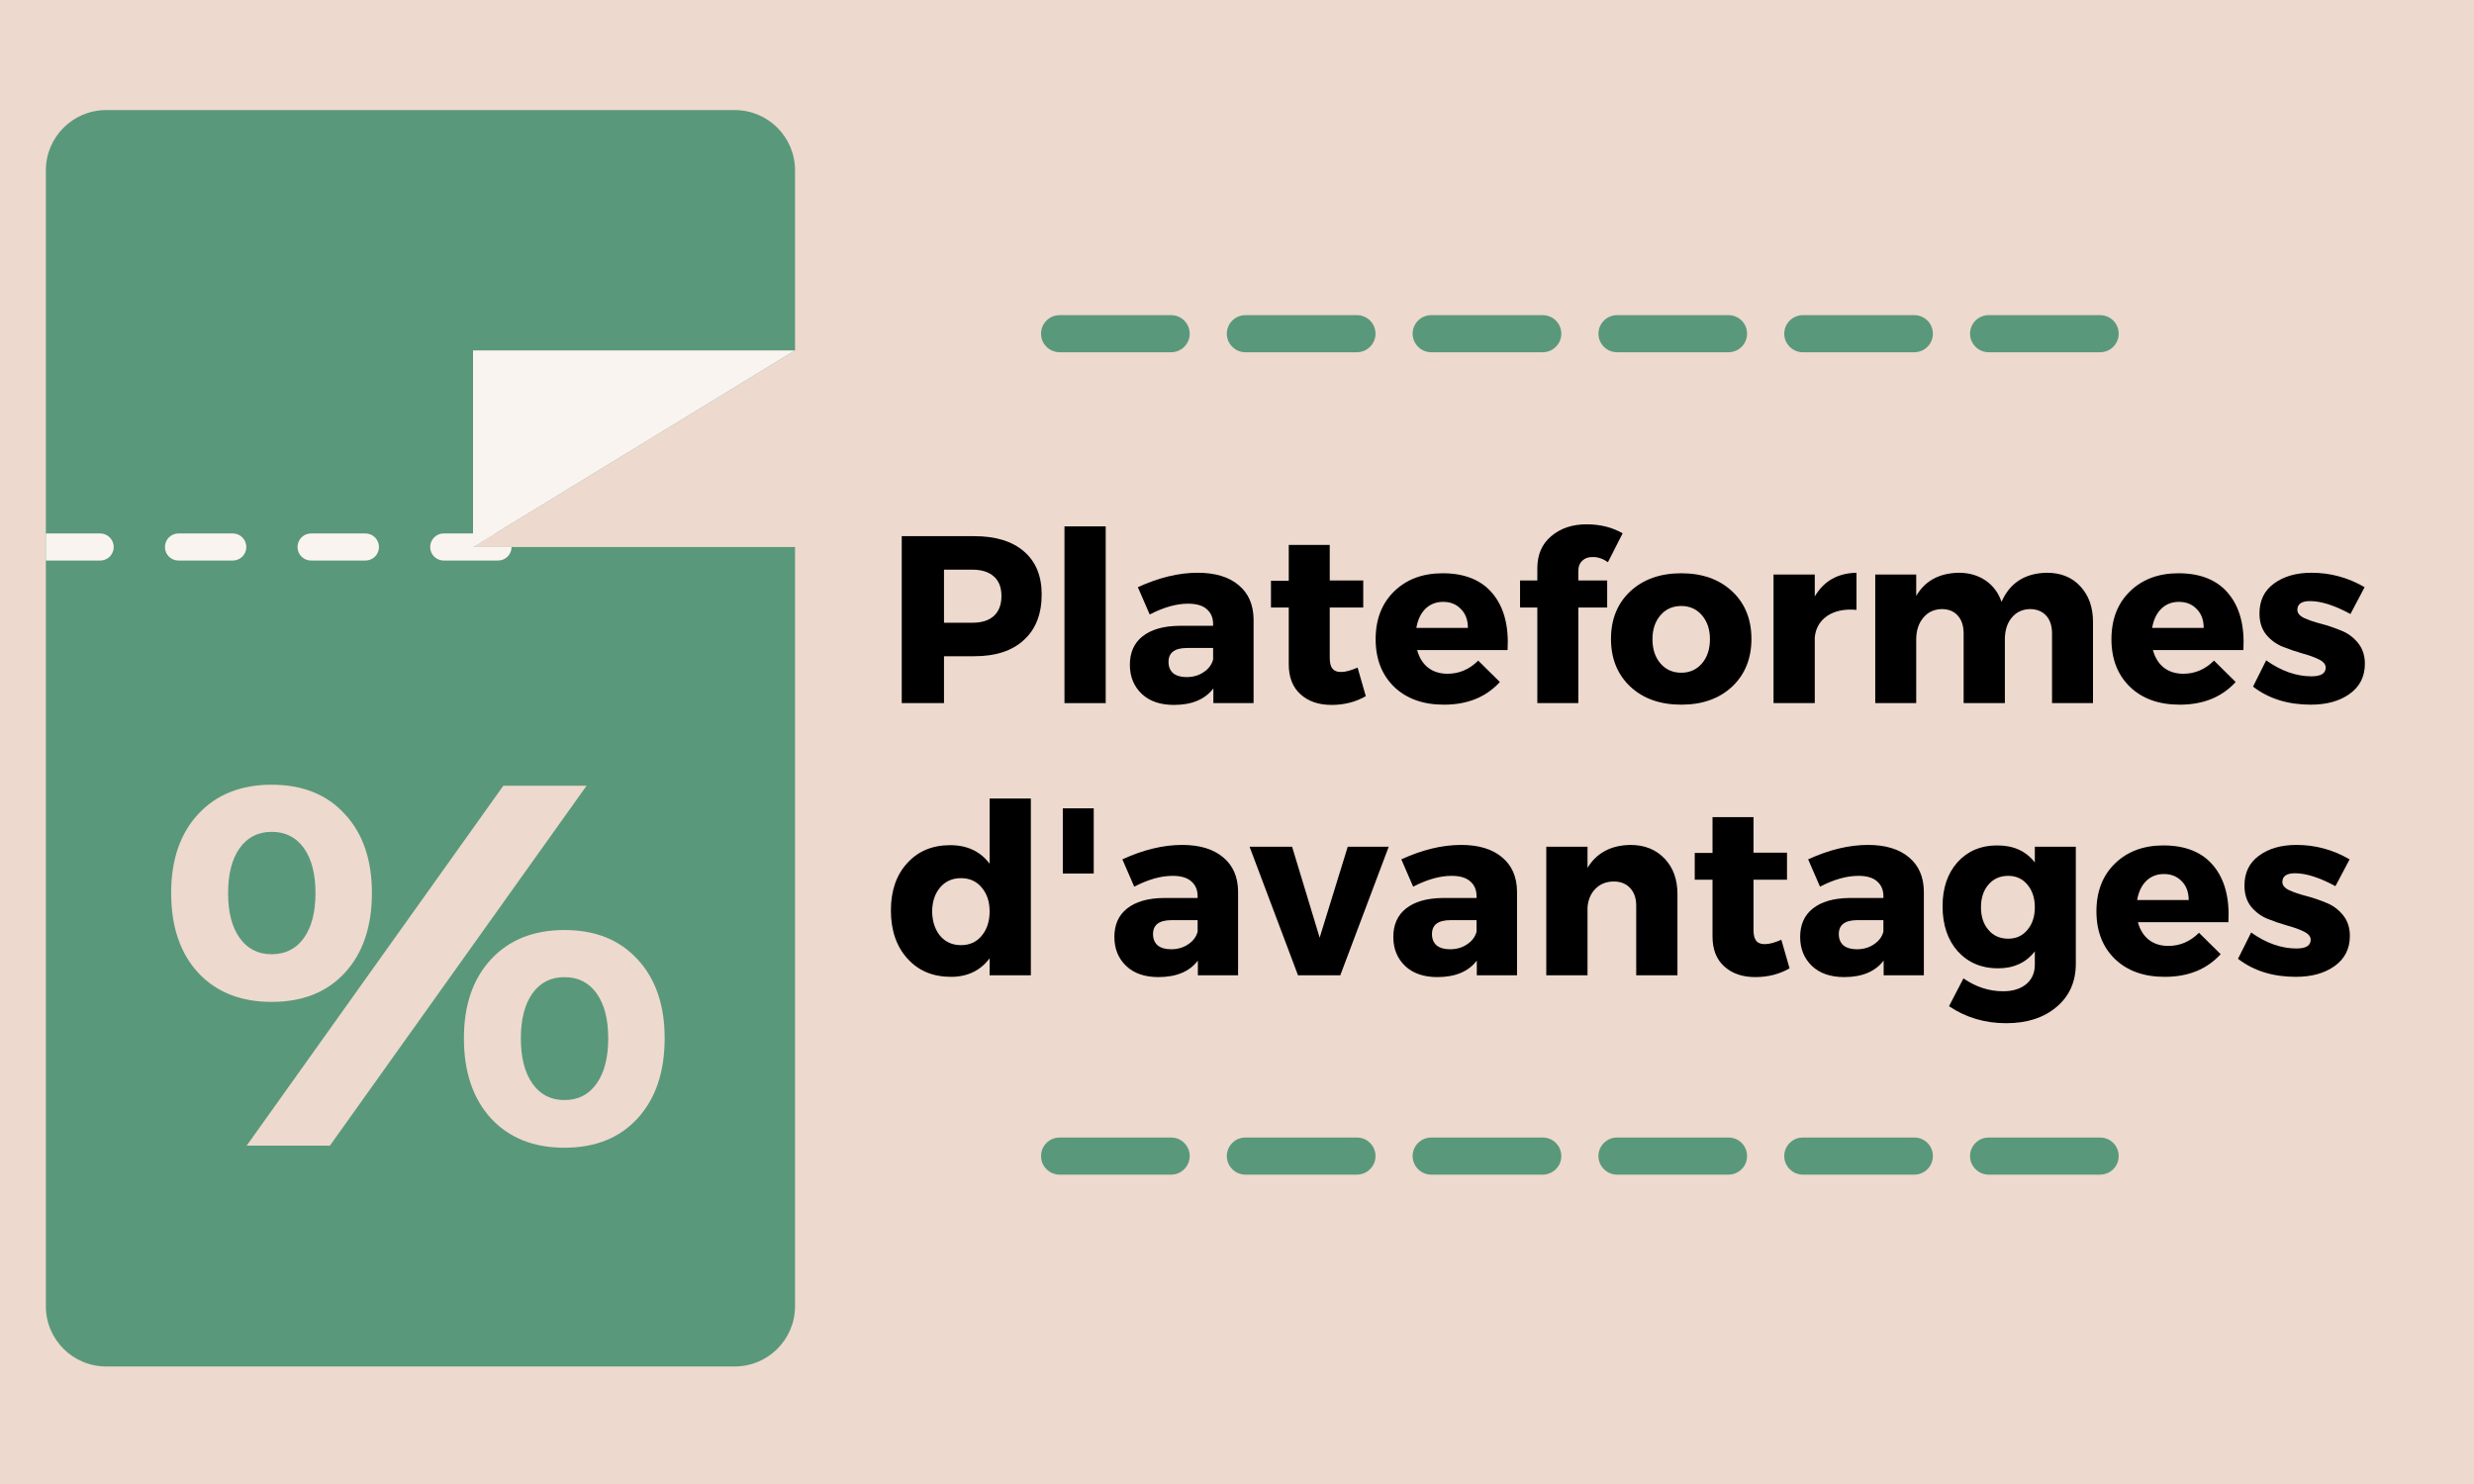 <?xml version="1.0" encoding="UTF-8"?>
<svg xmlns="http://www.w3.org/2000/svg" xmlns:xlink="http://www.w3.org/1999/xlink" width="150pt" height="90pt" viewBox="0 0 150 90" version="1.2">
<defs>
<g>
<symbol overflow="visible" id="glyph0-0">
<path style="stroke:none;" d="M 0 0 L 0 -10.125 L 7.234 -10.125 L 7.234 0 Z M 3.609 -5.703 L 6.078 -9.391 L 1.156 -9.391 Z M 4.047 -5.062 L 6.5 -1.375 L 6.5 -8.75 Z M 1.156 -0.719 L 6.078 -0.719 L 3.609 -4.406 Z M 0.719 -8.75 L 0.719 -1.375 L 3.188 -5.062 Z M 0.719 -8.75 "/>
</symbol>
<symbol overflow="visible" id="glyph0-1">
<path style="stroke:none;" d="M 1.016 -10.125 L 5.422 -10.125 C 6.711 -10.125 7.711 -9.816 8.422 -9.203 C 9.141 -8.586 9.5 -7.719 9.5 -6.594 C 9.5 -5.406 9.141 -4.484 8.422 -3.828 C 7.711 -3.172 6.711 -2.844 5.422 -2.844 L 3.578 -2.844 L 3.578 0 L 1.016 0 Z M 3.578 -8.094 L 3.578 -4.875 L 5.297 -4.875 C 5.859 -4.875 6.289 -5.008 6.594 -5.281 C 6.906 -5.562 7.062 -5.969 7.062 -6.5 C 7.062 -7.02 6.906 -7.414 6.594 -7.688 C 6.289 -7.957 5.859 -8.094 5.297 -8.094 Z M 3.578 -8.094 "/>
</symbol>
<symbol overflow="visible" id="glyph0-2">
<path style="stroke:none;" d="M 3.562 0 L 1.062 0 L 1.062 -10.719 L 3.562 -10.719 Z M 3.562 0 "/>
</symbol>
<symbol overflow="visible" id="glyph0-3">
<path style="stroke:none;" d="M 4.5 -7.906 C 5.562 -7.906 6.391 -7.656 6.984 -7.156 C 7.578 -6.664 7.879 -5.977 7.891 -5.094 L 7.891 0 L 5.453 0 L 5.453 -0.891 C 4.941 -0.223 4.145 0.109 3.062 0.109 C 2.238 0.109 1.586 -0.113 1.109 -0.562 C 0.629 -1.02 0.391 -1.609 0.391 -2.328 C 0.391 -3.066 0.645 -3.641 1.156 -4.047 C 1.676 -4.461 2.414 -4.676 3.375 -4.688 L 5.438 -4.688 L 5.438 -4.797 C 5.438 -5.18 5.305 -5.484 5.047 -5.703 C 4.797 -5.922 4.422 -6.031 3.922 -6.031 C 3.211 -6.031 2.438 -5.812 1.594 -5.375 L 0.875 -7.031 C 2.145 -7.613 3.352 -7.906 4.5 -7.906 Z M 3.828 -1.578 C 4.223 -1.578 4.566 -1.676 4.859 -1.875 C 5.16 -2.07 5.352 -2.328 5.438 -2.641 L 5.438 -3.344 L 3.859 -3.344 C 3.109 -3.344 2.734 -3.062 2.734 -2.5 C 2.734 -2.207 2.828 -1.977 3.016 -1.812 C 3.211 -1.656 3.484 -1.578 3.828 -1.578 Z M 3.828 -1.578 "/>
</symbol>
<symbol overflow="visible" id="glyph0-4">
<path style="stroke:none;" d="M 5.531 -2.156 L 6.031 -0.422 C 5.414 -0.066 4.723 0.109 3.953 0.109 C 3.18 0.109 2.555 -0.102 2.078 -0.531 C 1.598 -0.957 1.359 -1.566 1.359 -2.359 L 1.359 -5.797 L 0.281 -5.797 L 0.281 -7.422 L 1.359 -7.422 L 1.359 -9.594 L 3.844 -9.594 L 3.844 -7.438 L 5.875 -7.438 L 5.875 -5.797 L 3.844 -5.797 L 3.844 -2.75 C 3.844 -2.445 3.898 -2.223 4.016 -2.078 C 4.141 -1.941 4.32 -1.879 4.562 -1.891 C 4.801 -1.891 5.125 -1.977 5.531 -2.156 Z M 5.531 -2.156 "/>
</symbol>
<symbol overflow="visible" id="glyph0-5">
<path style="stroke:none;" d="M 4.406 -7.875 C 5.758 -7.875 6.773 -7.457 7.453 -6.625 C 8.129 -5.801 8.426 -4.664 8.344 -3.219 L 2.859 -3.219 C 2.984 -2.758 3.203 -2.406 3.516 -2.156 C 3.836 -1.906 4.234 -1.781 4.703 -1.781 C 5.41 -1.781 6.031 -2.047 6.562 -2.578 L 7.875 -1.281 C 7.039 -0.363 5.91 0.094 4.484 0.094 C 3.223 0.094 2.219 -0.266 1.469 -0.984 C 0.719 -1.711 0.344 -2.676 0.344 -3.875 C 0.344 -5.082 0.719 -6.051 1.469 -6.781 C 2.219 -7.508 3.195 -7.875 4.406 -7.875 Z M 2.812 -4.562 L 5.938 -4.562 C 5.938 -5.039 5.797 -5.422 5.516 -5.703 C 5.242 -5.992 4.883 -6.141 4.438 -6.141 C 4.008 -6.141 3.648 -6 3.359 -5.719 C 3.078 -5.438 2.895 -5.051 2.812 -4.562 Z M 2.812 -4.562 "/>
</symbol>
<symbol overflow="visible" id="glyph0-6">
<path style="stroke:none;" d="M 4.828 -8.859 C 4.566 -8.867 4.352 -8.797 4.188 -8.641 C 4.02 -8.492 3.938 -8.281 3.938 -8 L 3.938 -7.438 L 5.688 -7.438 L 5.688 -5.797 L 3.938 -5.797 L 3.938 0 L 1.453 0 L 1.453 -5.797 L 0.406 -5.797 L 0.406 -7.438 L 1.453 -7.438 L 1.453 -8.172 C 1.453 -9.004 1.734 -9.656 2.297 -10.125 C 2.859 -10.602 3.57 -10.844 4.438 -10.844 C 5.27 -10.844 6 -10.66 6.625 -10.297 L 5.734 -8.547 C 5.441 -8.754 5.141 -8.859 4.828 -8.859 Z M 4.828 -8.859 "/>
</symbol>
<symbol overflow="visible" id="glyph0-7">
<path style="stroke:none;" d="M 4.609 -7.875 C 5.879 -7.875 6.906 -7.508 7.688 -6.781 C 8.469 -6.051 8.859 -5.086 8.859 -3.891 C 8.859 -2.703 8.469 -1.738 7.688 -1 C 6.906 -0.27 5.879 0.094 4.609 0.094 C 3.328 0.094 2.297 -0.27 1.516 -1 C 0.734 -1.738 0.344 -2.703 0.344 -3.891 C 0.344 -5.086 0.734 -6.051 1.516 -6.781 C 2.297 -7.508 3.328 -7.875 4.609 -7.875 Z M 4.609 -5.891 C 4.086 -5.891 3.664 -5.703 3.344 -5.328 C 3.02 -4.953 2.859 -4.469 2.859 -3.875 C 2.859 -3.27 3.02 -2.781 3.344 -2.406 C 3.664 -2.031 4.086 -1.844 4.609 -1.844 C 5.117 -1.844 5.535 -2.031 5.859 -2.406 C 6.18 -2.781 6.344 -3.27 6.344 -3.875 C 6.344 -4.469 6.18 -4.953 5.859 -5.328 C 5.535 -5.703 5.117 -5.891 4.609 -5.891 Z M 4.609 -5.891 "/>
</symbol>
<symbol overflow="visible" id="glyph0-8">
<path style="stroke:none;" d="M 3.5 -7.797 L 3.5 -6.469 C 4.051 -7.406 4.895 -7.883 6.031 -7.906 L 6.031 -5.656 C 5.312 -5.719 4.723 -5.598 4.266 -5.297 C 3.816 -4.992 3.562 -4.562 3.5 -4 L 3.5 0 L 1 0 L 1 -7.797 Z M 3.5 -7.797 "/>
</symbol>
<symbol overflow="visible" id="glyph0-9">
<path style="stroke:none;" d="M 11.406 -7.906 C 12.258 -7.906 12.938 -7.629 13.438 -7.078 C 13.945 -6.535 14.203 -5.816 14.203 -4.922 L 14.203 0 L 11.719 0 L 11.719 -4.219 C 11.719 -4.688 11.598 -5.051 11.359 -5.312 C 11.117 -5.57 10.789 -5.703 10.375 -5.703 C 9.914 -5.691 9.547 -5.516 9.266 -5.172 C 8.992 -4.836 8.859 -4.398 8.859 -3.859 L 8.859 0 L 6.359 0 L 6.359 -4.219 C 6.359 -4.688 6.238 -5.051 6 -5.312 C 5.77 -5.57 5.445 -5.703 5.031 -5.703 C 4.562 -5.691 4.188 -5.516 3.906 -5.172 C 3.625 -4.828 3.484 -4.391 3.484 -3.859 L 3.484 0 L 1 0 L 1 -7.797 L 3.484 -7.797 L 3.484 -6.5 C 4.016 -7.414 4.875 -7.883 6.062 -7.906 C 6.688 -7.906 7.227 -7.75 7.688 -7.438 C 8.145 -7.125 8.469 -6.691 8.656 -6.141 C 9.164 -7.297 10.082 -7.883 11.406 -7.906 Z M 11.406 -7.906 "/>
</symbol>
<symbol overflow="visible" id="glyph0-10">
<path style="stroke:none;" d="M 3.781 -7.906 C 4.926 -7.906 6 -7.613 7 -7.031 L 6.141 -5.406 C 5.18 -5.926 4.363 -6.188 3.688 -6.188 C 3.176 -6.188 2.922 -6.008 2.922 -5.656 C 2.922 -5.457 3.062 -5.289 3.344 -5.156 C 3.625 -5.031 3.961 -4.914 4.359 -4.812 C 4.766 -4.707 5.164 -4.57 5.562 -4.406 C 5.969 -4.25 6.312 -4 6.594 -3.656 C 6.875 -3.312 7.016 -2.891 7.016 -2.391 C 7.016 -1.609 6.707 -1 6.094 -0.562 C 5.488 -0.125 4.703 0.094 3.734 0.094 C 2.348 0.094 1.18 -0.27 0.234 -1 L 1.031 -2.594 C 1.945 -1.945 2.863 -1.625 3.781 -1.625 C 4.352 -1.625 4.641 -1.801 4.641 -2.156 C 4.641 -2.352 4.5 -2.52 4.219 -2.656 C 3.945 -2.789 3.613 -2.91 3.219 -3.016 C 2.82 -3.129 2.426 -3.266 2.031 -3.422 C 1.645 -3.578 1.312 -3.82 1.031 -4.156 C 0.758 -4.5 0.625 -4.926 0.625 -5.438 C 0.625 -6.219 0.914 -6.82 1.5 -7.25 C 2.094 -7.688 2.852 -7.906 3.781 -7.906 Z M 3.781 -7.906 "/>
</symbol>
<symbol overflow="visible" id="glyph0-11">
<path style="stroke:none;" d="M 8.844 -10.719 L 8.844 0 L 6.344 0 L 6.344 -1.031 C 5.781 -0.281 5 0.094 4 0.094 C 2.906 0.094 2.023 -0.273 1.359 -1.016 C 0.691 -1.754 0.359 -2.727 0.359 -3.938 C 0.359 -5.125 0.688 -6.078 1.344 -6.797 C 2 -7.523 2.867 -7.891 3.953 -7.891 C 4.984 -7.891 5.781 -7.516 6.344 -6.766 L 6.344 -10.719 Z M 3.344 -2.391 C 3.664 -2.016 4.086 -1.828 4.609 -1.828 C 5.129 -1.828 5.547 -2.016 5.859 -2.391 C 6.18 -2.773 6.344 -3.27 6.344 -3.875 C 6.344 -4.469 6.18 -4.953 5.859 -5.328 C 5.547 -5.703 5.129 -5.891 4.609 -5.891 C 4.086 -5.891 3.664 -5.703 3.344 -5.328 C 3.031 -4.961 2.867 -4.477 2.859 -3.875 C 2.867 -3.27 3.031 -2.773 3.344 -2.391 Z M 3.344 -2.391 "/>
</symbol>
<symbol overflow="visible" id="glyph0-12">
<path style="stroke:none;" d="M 2.75 -6.172 L 0.875 -6.172 L 0.875 -10.125 L 2.75 -10.125 Z M 2.75 -6.172 "/>
</symbol>
<symbol overflow="visible" id="glyph0-13">
<path style="stroke:none;" d="M 5.422 0 L 2.859 0 L -0.078 -7.797 L 2.5 -7.797 L 4.172 -2.281 L 5.875 -7.797 L 8.359 -7.797 Z M 5.422 0 "/>
</symbol>
<symbol overflow="visible" id="glyph0-14">
<path style="stroke:none;" d="M 6.094 -7.906 C 6.957 -7.906 7.648 -7.629 8.172 -7.078 C 8.691 -6.535 8.953 -5.816 8.953 -4.922 L 8.953 0 L 6.453 0 L 6.453 -4.219 C 6.453 -4.676 6.328 -5.035 6.078 -5.297 C 5.836 -5.555 5.508 -5.688 5.094 -5.688 C 4.645 -5.688 4.273 -5.539 3.984 -5.25 C 3.703 -4.969 3.539 -4.594 3.5 -4.125 L 3.5 0 L 1 0 L 1 -7.797 L 3.5 -7.797 L 3.5 -6.516 C 4.051 -7.422 4.914 -7.883 6.094 -7.906 Z M 6.094 -7.906 "/>
</symbol>
<symbol overflow="visible" id="glyph0-15">
<path style="stroke:none;" d="M 8.438 -7.797 L 8.438 -0.703 C 8.438 0.391 8.047 1.266 7.266 1.922 C 6.492 2.578 5.477 2.906 4.219 2.906 C 2.926 2.906 1.77 2.562 0.75 1.875 L 1.625 0.188 C 2.375 0.707 3.176 0.969 4.031 0.969 C 4.625 0.969 5.094 0.82 5.438 0.531 C 5.781 0.238 5.953 -0.148 5.953 -0.641 L 5.953 -1.453 C 5.422 -0.766 4.676 -0.422 3.719 -0.422 C 2.719 -0.422 1.906 -0.766 1.281 -1.453 C 0.664 -2.148 0.359 -3.062 0.359 -4.188 C 0.359 -5.289 0.66 -6.18 1.266 -6.859 C 1.879 -7.535 2.676 -7.875 3.656 -7.875 C 4.645 -7.883 5.41 -7.539 5.953 -6.844 L 5.953 -7.797 Z M 4.344 -2.219 C 4.82 -2.219 5.207 -2.395 5.5 -2.75 C 5.801 -3.102 5.953 -3.562 5.953 -4.125 C 5.953 -4.688 5.801 -5.145 5.5 -5.5 C 5.207 -5.852 4.82 -6.031 4.344 -6.031 C 3.844 -6.031 3.441 -5.852 3.141 -5.5 C 2.836 -5.145 2.688 -4.688 2.688 -4.125 C 2.688 -3.562 2.836 -3.102 3.141 -2.75 C 3.441 -2.395 3.844 -2.219 4.344 -2.219 Z M 4.344 -2.219 "/>
</symbol>
<symbol overflow="visible" id="glyph1-0">
<path style="stroke:none;" d="M 0 0 L 0 -21.797 L 15.562 -21.797 L 15.562 0 Z M 7.781 -12.297 L 13.078 -20.234 L 2.484 -20.234 Z M 8.719 -10.906 L 14.016 -2.953 L 14.016 -18.844 Z M 2.484 -1.562 L 13.078 -1.562 L 7.781 -9.5 Z M 1.562 -18.844 L 1.562 -2.953 L 6.844 -10.906 Z M 1.562 -18.844 "/>
</symbol>
<symbol overflow="visible" id="glyph1-1">
<path style="stroke:none;" d="M 2.609 -20.109 C 3.711 -21.297 5.195 -21.891 7.062 -21.891 C 8.938 -21.891 10.414 -21.297 11.5 -20.109 C 12.594 -18.93 13.141 -17.336 13.141 -15.328 C 13.141 -13.285 12.594 -11.672 11.5 -10.484 C 10.414 -9.305 8.938 -8.719 7.062 -8.719 C 5.195 -8.719 3.711 -9.305 2.609 -10.484 C 1.516 -11.672 0.969 -13.285 0.969 -15.328 C 0.969 -17.336 1.516 -18.93 2.609 -20.109 Z M 5.547 0 L 21.109 -21.828 L 26.156 -21.828 L 10.594 0 Z M 9.016 -18.047 C 8.547 -18.703 7.895 -19.031 7.062 -19.031 C 6.238 -19.031 5.594 -18.703 5.125 -18.047 C 4.656 -17.391 4.422 -16.477 4.422 -15.312 C 4.422 -14.156 4.656 -13.25 5.125 -12.594 C 5.594 -11.938 6.238 -11.609 7.062 -11.609 C 7.895 -11.609 8.547 -11.938 9.016 -12.594 C 9.484 -13.25 9.719 -14.156 9.719 -15.312 C 9.719 -16.477 9.484 -17.391 9.016 -18.047 Z M 20.359 -11.297 C 21.461 -12.484 22.945 -13.078 24.812 -13.078 C 26.688 -13.078 28.164 -12.484 29.25 -11.297 C 30.344 -10.117 30.891 -8.523 30.891 -6.516 C 30.891 -4.473 30.344 -2.852 29.25 -1.656 C 28.164 -0.469 26.688 0.125 24.812 0.125 C 22.945 0.125 21.461 -0.469 20.359 -1.656 C 19.266 -2.852 18.719 -4.473 18.719 -6.516 C 18.719 -8.523 19.266 -10.117 20.359 -11.297 Z M 26.766 -9.234 C 26.297 -9.891 25.645 -10.219 24.812 -10.219 C 23.988 -10.219 23.344 -9.891 22.875 -9.234 C 22.406 -8.578 22.172 -7.664 22.172 -6.5 C 22.172 -5.344 22.406 -4.43 22.875 -3.766 C 23.344 -3.098 23.988 -2.766 24.812 -2.766 C 25.645 -2.766 26.297 -3.098 26.766 -3.766 C 27.234 -4.43 27.469 -5.344 27.469 -6.5 C 27.469 -7.664 27.234 -8.578 26.766 -9.234 Z M 26.766 -9.234 "/>
</symbol>
</g>
<clipPath id="clip1">
  <path d="M 2.773 6.652 L 48.191 6.652 L 48.191 82.914 L 2.773 82.914 Z M 2.773 6.652 "/>
</clipPath>
<clipPath id="clip2">
  <path d="M 2.773 32 L 7 32 L 7 34 L 2.773 34 Z M 2.773 32 "/>
</clipPath>
<clipPath id="clip3">
  <path d="M 28 21 L 48.191 21 L 48.191 34 L 28 34 Z M 28 21 "/>
</clipPath>
</defs>
<g id="surface1">
<rect x="0" y="0" width="150" height="90" style="fill:rgb(100%,100%,100%);fill-opacity:1;stroke:none;"/>
<rect x="0" y="0" width="150" height="90" style="fill:rgb(100%,100%,100%);fill-opacity:1;stroke:none;"/>
<rect x="0" y="0" width="150" height="90" style="fill:rgb(92.94%,85.1%,80.389%);fill-opacity:1;stroke:none;"/>
<g style="fill:rgb(0%,0%,0%);fill-opacity:1;">
  <use xlink:href="#glyph0-1" x="53.657" y="42.642"/>
</g>
<g style="fill:rgb(0%,0%,0%);fill-opacity:1;">
  <use xlink:href="#glyph0-2" x="63.478" y="42.642"/>
</g>
<g style="fill:rgb(0%,0%,0%);fill-opacity:1;">
  <use xlink:href="#glyph0-3" x="68.114" y="42.642"/>
</g>
<g style="fill:rgb(0%,0%,0%);fill-opacity:1;">
  <use xlink:href="#glyph0-4" x="76.779" y="42.642"/>
</g>
<g style="fill:rgb(0%,0%,0%);fill-opacity:1;">
  <use xlink:href="#glyph0-5" x="83.062" y="42.642"/>
</g>
<g style="fill:rgb(0%,0%,0%);fill-opacity:1;">
  <use xlink:href="#glyph0-6" x="91.756" y="42.642"/>
</g>
<g style="fill:rgb(0%,0%,0%);fill-opacity:1;">
  <use xlink:href="#glyph0-7" x="97.331" y="42.642"/>
</g>
<g style="fill:rgb(0%,0%,0%);fill-opacity:1;">
  <use xlink:href="#glyph0-8" x="106.53" y="42.642"/>
</g>
<g style="fill:rgb(0%,0%,0%);fill-opacity:1;">
  <use xlink:href="#glyph0-9" x="112.697" y="42.642"/>
</g>
<g style="fill:rgb(0%,0%,0%);fill-opacity:1;">
  <use xlink:href="#glyph0-5" x="127.674" y="42.642"/>
</g>
<g style="fill:rgb(0%,0%,0%);fill-opacity:1;">
  <use xlink:href="#glyph0-10" x="136.368" y="42.642"/>
</g>
<g style="fill:rgb(0%,0%,0%);fill-opacity:1;">
  <use xlink:href="#glyph0-11" x="53.657" y="59.148"/>
</g>
<g style="fill:rgb(0%,0%,0%);fill-opacity:1;">
  <use xlink:href="#glyph0-12" x="63.564" y="59.148"/>
</g>
<g style="fill:rgb(0%,0%,0%);fill-opacity:1;">
  <use xlink:href="#glyph0-3" x="67.175" y="59.148"/>
</g>
<g style="fill:rgb(0%,0%,0%);fill-opacity:1;">
  <use xlink:href="#glyph0-13" x="75.84" y="59.148"/>
</g>
<g style="fill:rgb(0%,0%,0%);fill-opacity:1;">
  <use xlink:href="#glyph0-3" x="84.087" y="59.148"/>
</g>
<g style="fill:rgb(0%,0%,0%);fill-opacity:1;">
  <use xlink:href="#glyph0-14" x="92.752" y="59.148"/>
</g>
<g style="fill:rgb(0%,0%,0%);fill-opacity:1;">
  <use xlink:href="#glyph0-4" x="102.472" y="59.148"/>
</g>
<g style="fill:rgb(0%,0%,0%);fill-opacity:1;">
  <use xlink:href="#glyph0-3" x="108.754" y="59.148"/>
</g>
<g style="fill:rgb(0%,0%,0%);fill-opacity:1;">
  <use xlink:href="#glyph0-15" x="117.42" y="59.148"/>
</g>
<g style="fill:rgb(0%,0%,0%);fill-opacity:1;">
  <use xlink:href="#glyph0-5" x="126.764" y="59.148"/>
</g>
<g style="fill:rgb(0%,0%,0%);fill-opacity:1;">
  <use xlink:href="#glyph0-10" x="135.458" y="59.148"/>
</g>
<g clip-path="url(#clip1)" clip-rule="nonzero">
<path style=" stroke:none;fill-rule:nonzero;fill:rgb(35.289%,59.61%,48.239%);fill-opacity:1;" d="M 6.438 6.676 L 44.547 6.676 C 46.566 6.676 48.203 8.312 48.203 10.328 L 48.203 21.25 L 30.027 32.352 L 28.68 33.176 L 48.203 33.176 L 48.203 79.219 C 48.203 81.238 46.566 82.871 44.547 82.871 L 6.438 82.871 C 4.418 82.871 2.781 81.238 2.781 79.219 L 2.781 10.328 C 2.781 8.312 4.418 6.676 6.438 6.676 "/>
</g>
<path style=" stroke:none;fill-rule:nonzero;fill:rgb(92.94%,85.1%,80.389%);fill-opacity:1;" d="M 34.504 54.488 C 34.812 54.488 35.109 54.43 35.398 54.316 C 35.688 54.203 35.941 54.047 36.16 53.844 C 36.383 53.645 36.555 53.41 36.684 53.141 C 36.812 52.875 36.875 52.586 36.875 52.277 C 36.875 51.824 36.812 51.457 36.684 51.176 C 36.555 50.895 36.383 50.676 36.16 50.523 C 35.941 50.367 35.688 50.27 35.398 50.223 C 35.109 50.176 34.812 50.152 34.504 50.152 L 32.957 50.152 C 32.648 50.152 32.352 50.195 32.062 50.281 C 31.773 50.367 31.52 50.504 31.301 50.684 C 31.078 50.863 30.902 51.09 30.777 51.367 C 30.648 51.641 30.586 51.957 30.586 52.32 C 30.586 52.68 30.648 53 30.777 53.273 C 30.902 53.547 31.078 53.773 31.301 53.957 C 31.52 54.137 31.773 54.27 32.062 54.355 C 32.352 54.445 32.648 54.488 32.957 54.488 Z M 32.957 58.824 C 32.141 58.824 31.363 58.688 30.625 58.414 C 29.891 58.137 29.25 57.73 28.707 57.188 C 28.164 56.645 27.73 55.965 27.41 55.148 C 27.09 54.332 26.93 53.391 26.93 52.32 C 26.93 51.223 27.09 50.262 27.41 49.438 C 27.73 48.617 28.164 47.938 28.707 47.398 C 29.25 46.863 29.891 46.465 30.625 46.195 C 31.363 45.93 32.141 45.793 32.957 45.793 L 34.504 45.793 C 35.336 45.793 36.113 45.93 36.844 46.195 C 37.574 46.465 38.211 46.863 38.754 47.398 C 39.297 47.938 39.727 48.609 40.051 49.418 C 40.371 50.227 40.531 51.18 40.531 52.277 C 40.531 53.363 40.371 54.312 40.051 55.129 C 39.727 55.945 39.297 56.629 38.754 57.18 C 38.211 57.727 37.574 58.137 36.844 58.414 C 36.113 58.688 35.336 58.824 34.504 58.824 Z M 37.941 64.887 L 36.352 68.039 L 13.484 53.766 L 15.074 50.613 Z M 18.047 68.359 C 18.355 68.359 18.648 68.316 18.93 68.23 C 19.211 68.141 19.465 68.008 19.684 67.828 C 19.906 67.648 20.078 67.422 20.207 67.145 C 20.336 66.871 20.398 66.547 20.398 66.172 C 20.398 65.812 20.336 65.496 20.207 65.227 C 20.078 64.961 19.906 64.742 19.684 64.578 C 19.465 64.41 19.211 64.281 18.93 64.195 C 18.648 64.109 18.355 64.062 18.047 64.062 L 16.5 64.062 C 16.18 64.062 15.875 64.109 15.586 64.195 C 15.297 64.281 15.043 64.41 14.82 64.586 C 14.602 64.758 14.426 64.984 14.301 65.258 C 14.172 65.531 14.109 65.852 14.109 66.211 C 14.109 66.574 14.172 66.887 14.301 67.156 C 14.426 67.422 14.602 67.648 14.82 67.828 C 15.043 68.008 15.297 68.141 15.586 68.23 C 15.875 68.316 16.18 68.359 16.5 68.359 Z M 16.5 72.715 C 15.668 72.715 14.891 72.578 14.16 72.305 C 13.43 72.031 12.789 71.621 12.238 71.082 C 11.691 70.539 11.254 69.859 10.934 69.043 C 10.613 68.227 10.453 67.281 10.453 66.211 C 10.453 65.113 10.613 64.156 10.934 63.34 C 11.254 62.523 11.691 61.848 12.238 61.312 C 12.789 60.777 13.43 60.375 14.16 60.109 C 14.891 59.84 15.668 59.707 16.5 59.707 L 18.047 59.707 C 18.863 59.707 19.637 59.84 20.367 60.109 C 21.098 60.375 21.734 60.777 22.277 61.312 C 22.82 61.848 23.25 62.52 23.574 63.332 C 23.895 64.141 24.055 65.086 24.055 66.172 C 24.055 67.258 23.895 68.207 23.574 69.023 C 23.25 69.84 22.82 70.523 22.277 71.07 C 21.734 71.617 21.098 72.031 20.367 72.305 C 19.637 72.578 18.863 72.715 18.047 72.715 L 16.5 72.715 "/>
<path style=" stroke:none;fill-rule:nonzero;fill:rgb(98.039%,95.689%,94.51%);fill-opacity:1;" d="M 26.902 32.352 L 30.027 32.352 L 28.68 33.176 L 31.016 33.176 C 31.016 33.629 30.648 33.996 30.191 33.996 L 26.902 33.996 C 26.449 33.996 26.082 33.629 26.082 33.176 C 26.082 32.723 26.449 32.352 26.902 32.352 "/>
<path style=" stroke:none;fill-rule:nonzero;fill:rgb(98.039%,95.689%,94.51%);fill-opacity:1;" d="M 22.977 33.176 C 22.977 33.629 22.609 33.996 22.152 33.996 L 18.863 33.996 C 18.406 33.996 18.039 33.629 18.039 33.176 C 18.039 32.719 18.406 32.352 18.863 32.352 L 22.152 32.352 C 22.609 32.352 22.977 32.719 22.977 33.176 "/>
<path style=" stroke:none;fill-rule:nonzero;fill:rgb(98.039%,95.689%,94.51%);fill-opacity:1;" d="M 14.934 33.176 C 14.934 33.629 14.566 33.996 14.113 33.996 L 10.824 33.996 C 10.367 33.996 10 33.629 10 33.176 C 10 32.719 10.367 32.352 10.824 32.352 L 14.113 32.352 C 14.566 32.352 14.934 32.719 14.934 33.176 "/>
<g clip-path="url(#clip2)" clip-rule="nonzero">
<path style=" stroke:none;fill-rule:nonzero;fill:rgb(98.039%,95.689%,94.51%);fill-opacity:1;" d="M 2.781 32.352 L 6.074 32.352 C 6.527 32.352 6.895 32.723 6.895 33.176 C 6.895 33.629 6.527 33.996 6.074 33.996 L 2.781 33.996 L 2.781 32.352 "/>
</g>
<g clip-path="url(#clip3)" clip-rule="nonzero">
<path style=" stroke:none;fill-rule:nonzero;fill:rgb(98.039%,95.689%,94.51%);fill-opacity:1;" d="M 28.68 33.176 L 48.203 21.25 L 28.68 21.25 Z M 28.68 33.176 "/>
</g>
<path style=" stroke:none;fill-rule:nonzero;fill:rgb(35.289%,59.61%,48.239%);fill-opacity:1;" d="M 10.254 39.16 L 42.438 39.16 L 42.438 75.18 L 10.254 75.18 Z M 10.254 39.16 "/>
<g style="fill:rgb(92.94%,85.1%,80.389%);fill-opacity:1;">
  <use xlink:href="#glyph1-1" x="9.408" y="69.481"/>
</g>
<path style=" stroke:none;fill-rule:nonzero;fill:rgb(35.289%,59.61%,48.239%);fill-opacity:1;" d="M 64.246 19.113 L 71.004 19.113 C 71.156 19.113 71.297 19.141 71.438 19.199 C 71.574 19.254 71.695 19.336 71.801 19.441 C 71.906 19.547 71.988 19.668 72.047 19.809 C 72.102 19.945 72.133 20.09 72.133 20.238 C 72.133 20.387 72.102 20.531 72.047 20.668 C 71.988 20.805 71.906 20.926 71.801 21.031 C 71.695 21.137 71.574 21.219 71.438 21.277 C 71.297 21.332 71.156 21.363 71.004 21.363 L 64.246 21.363 C 64.098 21.363 63.953 21.332 63.816 21.277 C 63.676 21.219 63.555 21.137 63.449 21.031 C 63.344 20.926 63.262 20.805 63.203 20.668 C 63.148 20.531 63.121 20.387 63.121 20.238 C 63.121 20.09 63.148 19.945 63.203 19.809 C 63.262 19.668 63.344 19.547 63.449 19.441 C 63.555 19.336 63.676 19.254 63.816 19.199 C 63.953 19.141 64.098 19.113 64.246 19.113 Z M 75.512 19.113 L 82.27 19.113 C 82.418 19.113 82.562 19.141 82.703 19.199 C 82.84 19.254 82.961 19.336 83.066 19.441 C 83.172 19.547 83.254 19.668 83.312 19.809 C 83.367 19.945 83.398 20.09 83.398 20.238 C 83.398 20.387 83.367 20.531 83.312 20.668 C 83.254 20.805 83.172 20.926 83.066 21.031 C 82.961 21.137 82.84 21.219 82.703 21.277 C 82.562 21.332 82.418 21.363 82.27 21.363 L 75.512 21.363 C 75.363 21.363 75.219 21.332 75.078 21.277 C 74.941 21.219 74.82 21.137 74.715 21.031 C 74.609 20.926 74.527 20.805 74.469 20.668 C 74.414 20.531 74.383 20.387 74.383 20.238 C 74.383 20.09 74.414 19.945 74.469 19.809 C 74.527 19.668 74.609 19.547 74.715 19.441 C 74.82 19.336 74.941 19.254 75.078 19.199 C 75.219 19.141 75.363 19.113 75.512 19.113 Z M 86.777 19.113 L 93.535 19.113 C 93.684 19.113 93.828 19.141 93.965 19.199 C 94.105 19.254 94.227 19.336 94.332 19.441 C 94.438 19.547 94.52 19.668 94.578 19.809 C 94.633 19.945 94.664 20.09 94.664 20.238 C 94.664 20.387 94.633 20.531 94.578 20.668 C 94.52 20.805 94.438 20.926 94.332 21.031 C 94.227 21.137 94.105 21.219 93.965 21.277 C 93.828 21.332 93.684 21.363 93.535 21.363 L 86.777 21.363 C 86.629 21.363 86.484 21.332 86.344 21.277 C 86.207 21.219 86.086 21.137 85.98 21.031 C 85.875 20.926 85.793 20.805 85.734 20.668 C 85.68 20.531 85.648 20.387 85.648 20.238 C 85.648 20.09 85.68 19.945 85.734 19.809 C 85.793 19.668 85.875 19.547 85.98 19.441 C 86.086 19.336 86.207 19.254 86.344 19.199 C 86.484 19.141 86.629 19.113 86.777 19.113 Z M 98.043 19.113 L 104.801 19.113 C 104.949 19.113 105.094 19.141 105.23 19.199 C 105.371 19.254 105.492 19.336 105.598 19.441 C 105.703 19.547 105.785 19.668 105.84 19.809 C 105.898 19.945 105.926 20.09 105.926 20.238 C 105.926 20.387 105.898 20.531 105.84 20.668 C 105.785 20.805 105.703 20.926 105.598 21.031 C 105.492 21.137 105.371 21.219 105.23 21.277 C 105.094 21.332 104.949 21.363 104.801 21.363 L 98.043 21.363 C 97.891 21.363 97.75 21.332 97.609 21.277 C 97.473 21.219 97.352 21.137 97.246 21.031 C 97.141 20.926 97.059 20.805 97 20.668 C 96.945 20.531 96.914 20.387 96.914 20.238 C 96.914 20.09 96.945 19.945 97 19.809 C 97.059 19.668 97.141 19.547 97.246 19.441 C 97.352 19.336 97.473 19.254 97.609 19.199 C 97.75 19.141 97.891 19.113 98.043 19.113 Z M 109.309 19.113 L 116.066 19.113 C 116.215 19.113 116.359 19.141 116.496 19.199 C 116.637 19.254 116.758 19.336 116.863 19.441 C 116.969 19.547 117.051 19.668 117.105 19.809 C 117.164 19.945 117.191 20.09 117.191 20.238 C 117.191 20.387 117.164 20.531 117.105 20.668 C 117.051 20.805 116.969 20.926 116.863 21.031 C 116.758 21.137 116.637 21.219 116.496 21.277 C 116.359 21.332 116.215 21.363 116.066 21.363 L 109.309 21.363 C 109.156 21.363 109.016 21.332 108.875 21.277 C 108.738 21.219 108.617 21.137 108.512 21.031 C 108.406 20.926 108.324 20.805 108.266 20.668 C 108.211 20.531 108.18 20.387 108.18 20.238 C 108.18 20.09 108.211 19.945 108.266 19.809 C 108.324 19.668 108.406 19.547 108.512 19.441 C 108.617 19.336 108.738 19.254 108.875 19.199 C 109.016 19.141 109.156 19.113 109.309 19.113 Z M 120.574 19.113 L 127.332 19.113 C 127.48 19.113 127.625 19.141 127.762 19.199 C 127.902 19.254 128.023 19.336 128.129 19.441 C 128.234 19.547 128.316 19.668 128.371 19.809 C 128.43 19.945 128.457 20.09 128.457 20.238 C 128.457 20.387 128.43 20.531 128.371 20.668 C 128.316 20.805 128.234 20.926 128.129 21.031 C 128.023 21.137 127.902 21.219 127.762 21.277 C 127.625 21.332 127.48 21.363 127.332 21.363 L 120.574 21.363 C 120.422 21.363 120.277 21.332 120.141 21.277 C 120.004 21.219 119.883 21.137 119.777 21.031 C 119.672 20.926 119.59 20.805 119.531 20.668 C 119.473 20.531 119.445 20.387 119.445 20.238 C 119.445 20.09 119.473 19.945 119.531 19.809 C 119.59 19.668 119.672 19.547 119.777 19.441 C 119.883 19.336 120.004 19.254 120.141 19.199 C 120.277 19.141 120.422 19.113 120.574 19.113 Z M 120.574 19.113 "/>
<path style=" stroke:none;fill-rule:nonzero;fill:rgb(35.289%,59.61%,48.239%);fill-opacity:1;" d="M 64.246 68.988 L 71.004 68.988 C 71.156 68.988 71.297 69.016 71.438 69.07 C 71.574 69.129 71.695 69.211 71.801 69.316 C 71.906 69.422 71.988 69.543 72.047 69.68 C 72.102 69.82 72.133 69.961 72.133 70.113 C 72.133 70.262 72.102 70.402 72.047 70.543 C 71.988 70.68 71.906 70.801 71.801 70.906 C 71.695 71.012 71.574 71.094 71.438 71.152 C 71.297 71.207 71.156 71.238 71.004 71.238 L 64.246 71.238 C 64.098 71.238 63.953 71.207 63.816 71.152 C 63.676 71.094 63.555 71.012 63.449 70.906 C 63.344 70.801 63.262 70.68 63.203 70.543 C 63.148 70.402 63.121 70.262 63.121 70.113 C 63.121 69.961 63.148 69.82 63.203 69.68 C 63.262 69.543 63.344 69.422 63.449 69.316 C 63.555 69.211 63.676 69.129 63.816 69.07 C 63.953 69.016 64.098 68.988 64.246 68.988 Z M 75.512 68.988 L 82.27 68.988 C 82.418 68.988 82.562 69.016 82.703 69.07 C 82.84 69.129 82.961 69.211 83.066 69.316 C 83.172 69.422 83.254 69.543 83.312 69.68 C 83.367 69.82 83.398 69.961 83.398 70.113 C 83.398 70.262 83.367 70.402 83.312 70.543 C 83.254 70.68 83.172 70.801 83.066 70.906 C 82.961 71.012 82.84 71.094 82.703 71.152 C 82.562 71.207 82.418 71.238 82.27 71.238 L 75.512 71.238 C 75.363 71.238 75.219 71.207 75.078 71.152 C 74.941 71.094 74.82 71.012 74.715 70.906 C 74.609 70.801 74.527 70.68 74.469 70.543 C 74.414 70.402 74.383 70.262 74.383 70.113 C 74.383 69.961 74.414 69.82 74.469 69.68 C 74.527 69.543 74.609 69.422 74.715 69.316 C 74.82 69.211 74.941 69.129 75.078 69.07 C 75.219 69.016 75.363 68.988 75.512 68.988 Z M 86.777 68.988 L 93.535 68.988 C 93.684 68.988 93.828 69.016 93.965 69.07 C 94.105 69.129 94.227 69.211 94.332 69.316 C 94.438 69.422 94.52 69.543 94.578 69.68 C 94.633 69.82 94.664 69.961 94.664 70.113 C 94.664 70.262 94.633 70.402 94.578 70.543 C 94.52 70.68 94.438 70.801 94.332 70.906 C 94.227 71.012 94.105 71.094 93.965 71.152 C 93.828 71.207 93.684 71.238 93.535 71.238 L 86.777 71.238 C 86.629 71.238 86.484 71.207 86.344 71.152 C 86.207 71.094 86.086 71.012 85.98 70.906 C 85.875 70.801 85.793 70.68 85.734 70.543 C 85.68 70.402 85.648 70.262 85.648 70.113 C 85.648 69.961 85.68 69.82 85.734 69.68 C 85.793 69.543 85.875 69.422 85.98 69.316 C 86.086 69.211 86.207 69.129 86.344 69.07 C 86.484 69.016 86.629 68.988 86.777 68.988 Z M 98.043 68.988 L 104.801 68.988 C 104.949 68.988 105.094 69.016 105.23 69.07 C 105.371 69.129 105.492 69.211 105.598 69.316 C 105.703 69.422 105.785 69.543 105.84 69.68 C 105.898 69.82 105.926 69.961 105.926 70.113 C 105.926 70.262 105.898 70.402 105.84 70.543 C 105.785 70.68 105.703 70.801 105.598 70.906 C 105.492 71.012 105.371 71.094 105.23 71.152 C 105.094 71.207 104.949 71.238 104.801 71.238 L 98.043 71.238 C 97.891 71.238 97.75 71.207 97.609 71.152 C 97.473 71.094 97.352 71.012 97.246 70.906 C 97.141 70.801 97.059 70.68 97 70.543 C 96.945 70.402 96.914 70.262 96.914 70.113 C 96.914 69.961 96.945 69.82 97 69.68 C 97.059 69.543 97.141 69.422 97.246 69.316 C 97.352 69.211 97.473 69.129 97.609 69.07 C 97.75 69.016 97.891 68.988 98.043 68.988 Z M 109.309 68.988 L 116.066 68.988 C 116.215 68.988 116.359 69.016 116.496 69.07 C 116.637 69.129 116.758 69.211 116.863 69.316 C 116.969 69.422 117.051 69.543 117.105 69.68 C 117.164 69.82 117.191 69.961 117.191 70.113 C 117.191 70.262 117.164 70.402 117.105 70.543 C 117.051 70.68 116.969 70.801 116.863 70.906 C 116.758 71.012 116.637 71.094 116.496 71.152 C 116.359 71.207 116.215 71.238 116.066 71.238 L 109.309 71.238 C 109.156 71.238 109.016 71.207 108.875 71.152 C 108.738 71.094 108.617 71.012 108.512 70.906 C 108.406 70.801 108.324 70.68 108.266 70.543 C 108.211 70.402 108.18 70.262 108.18 70.113 C 108.18 69.961 108.211 69.82 108.266 69.68 C 108.324 69.543 108.406 69.422 108.512 69.316 C 108.617 69.211 108.738 69.129 108.875 69.07 C 109.016 69.016 109.156 68.988 109.309 68.988 Z M 120.574 68.988 L 127.332 68.988 C 127.48 68.988 127.625 69.016 127.762 69.07 C 127.902 69.129 128.023 69.211 128.129 69.316 C 128.234 69.422 128.316 69.543 128.371 69.68 C 128.43 69.82 128.457 69.961 128.457 70.113 C 128.457 70.262 128.43 70.402 128.371 70.543 C 128.316 70.68 128.234 70.801 128.129 70.906 C 128.023 71.012 127.902 71.094 127.762 71.152 C 127.625 71.207 127.48 71.238 127.332 71.238 L 120.574 71.238 C 120.422 71.238 120.277 71.207 120.141 71.152 C 120.004 71.094 119.883 71.012 119.777 70.906 C 119.672 70.801 119.59 70.68 119.531 70.543 C 119.473 70.402 119.445 70.262 119.445 70.113 C 119.445 69.961 119.473 69.82 119.531 69.68 C 119.59 69.543 119.672 69.422 119.777 69.316 C 119.883 69.211 120.004 69.129 120.141 69.07 C 120.277 69.016 120.422 68.988 120.574 68.988 Z M 120.574 68.988 "/>
</g>
</svg>
